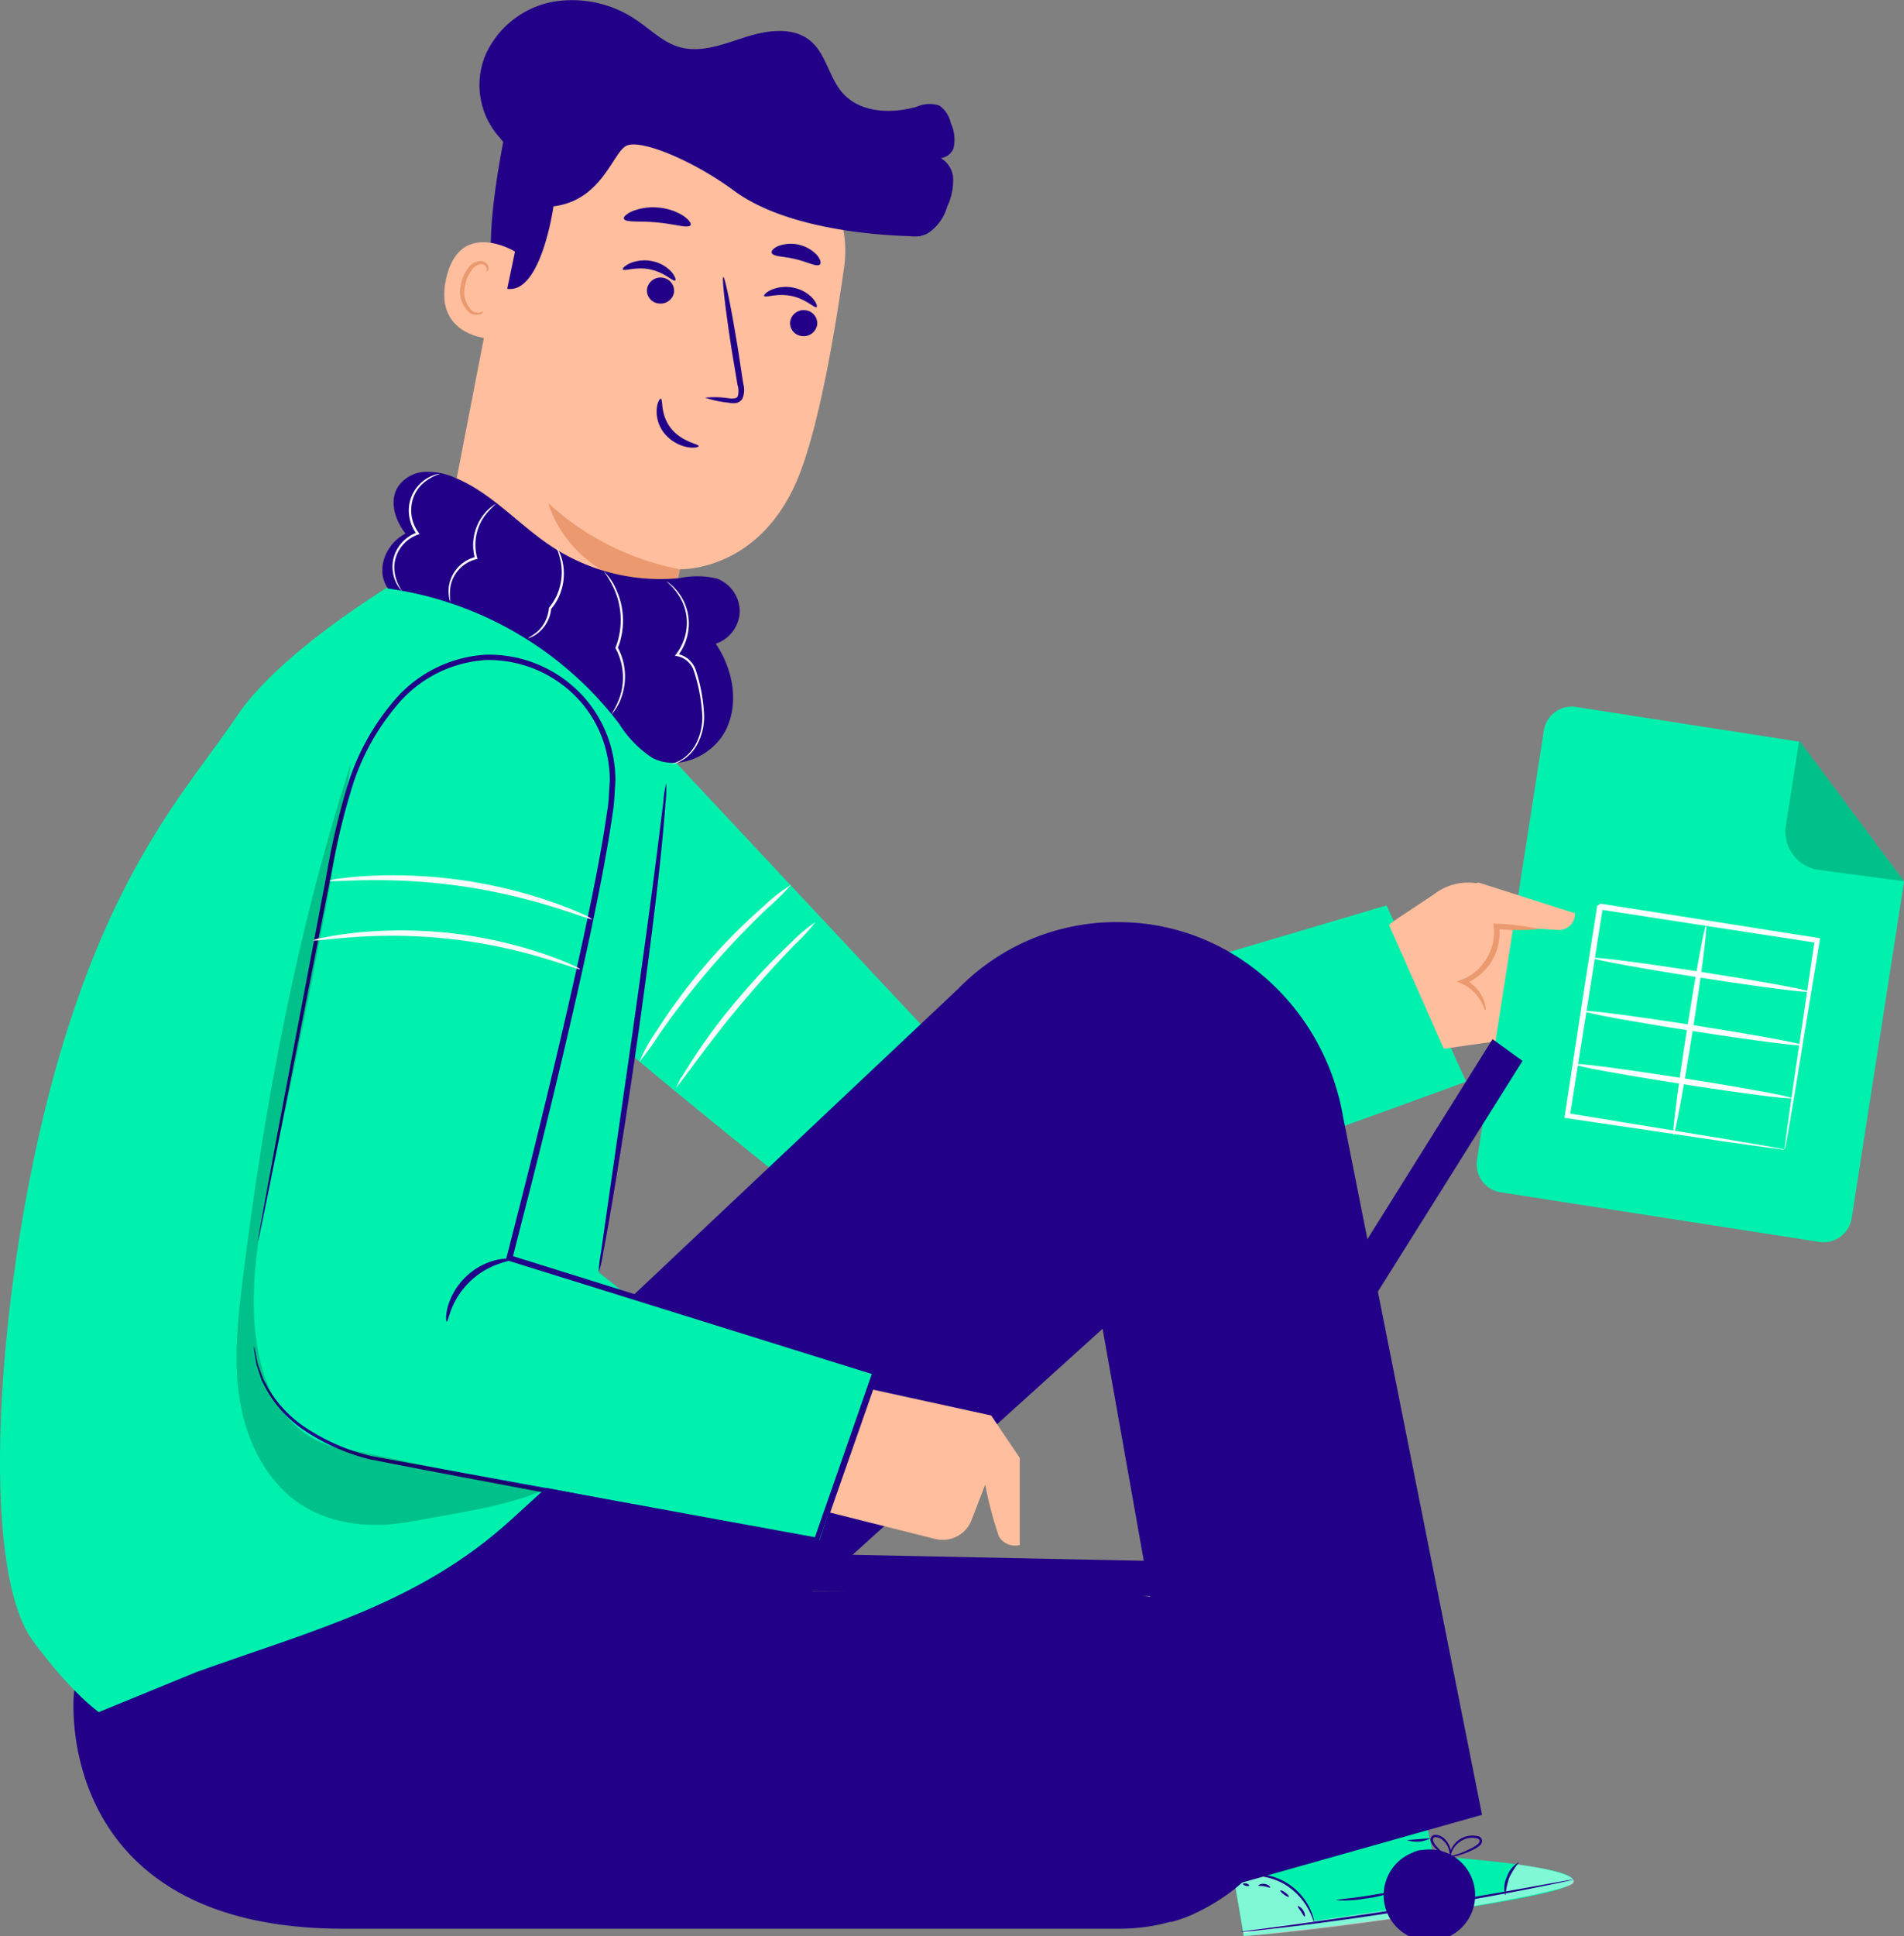 <svg xmlns="http://www.w3.org/2000/svg" id="Character" width="198.698" height="201.969" viewBox="0 0 198.698 201.969"><rect x="0" y="0" width="198.698" height="201.969" fill="#808080" stroke="none"/><g id="Grupo_511" data-name="Grupo 511"><g id="Grupo_305" data-name="Grupo 305" transform="translate(59.942 74.761)"><g id="Grupo_300" data-name="Grupo 300"><path id="Caminho_142" data-name="Caminho 142" d="M252.957,329.6l31.5,33.653,47.151-13.966,8.3,18.379s-54.694,20.353-59.482,18.5-33.583-26.285-33.583-26.285Z" transform="translate(-246.85 -329.6)" fill="#00f1ad"></path></g><g id="Grupo_302" data-name="Grupo 302" transform="translate(10.603 21.424)"><g id="Grupo_301" data-name="Grupo 301"><path id="Caminho_143" data-name="Caminho 143" d="M270.491,347.95a21.864,21.864,0,0,1-2.23,2.417c-1.4,1.46-3.316,3.5-5.3,5.862-3.27,3.853-5.71,7.368-6.551,8.419l-.479.607.327-.689c.152-.327.245-.467.269-.455s0,.175-.105.525l-.152-.082a59.372,59.372,0,0,1,6.235-8.711,69.609,69.609,0,0,1,5.465-5.78A15.193,15.193,0,0,1,270.491,347.95Z" transform="translate(-255.93 -347.947)" fill="#fafafa"></path></g></g><g id="Grupo_304" data-name="Grupo 304" transform="translate(6.791 17.536)"><g id="Grupo_303" data-name="Grupo 303"><path id="Caminho_144" data-name="Caminho 144" d="M268.5,344.62a28.11,28.11,0,0,1-2.557,2.51c-1.588,1.518-3.737,3.69-5.92,6.235s-4.005,5-5.266,6.8a26.756,26.756,0,0,1-2.09,2.908,16.167,16.167,0,0,1,1.74-3.141,60.774,60.774,0,0,1,5.161-6.959,59.636,59.636,0,0,1,6.1-6.154A16.31,16.31,0,0,1,268.5,344.62Z" transform="translate(-252.665 -344.617)" fill="#fafafa"></path></g></g></g><g id="Grupo_392" data-name="Grupo 392" transform="translate(128.438 189.977)"><g id="Grupo_391" data-name="Grupo 391"><g id="Grupo_390" data-name="Grupo 390"><g id="Grupo_389" data-name="Grupo 389"><g id="Grupo_314" data-name="Grupo 314"><g id="Grupo_309" data-name="Grupo 309"><g id="Grupo_308" data-name="Grupo 308"><g id="Grupo_307" data-name="Grupo 307"><g id="Grupo_306" data-name="Grupo 306"><path id="Caminho_145" data-name="Caminho 145" d="M326.668,431.925l-.782-3.655-20.376,4.017,1.355,7.964,1.284-.117c5.7-.584,28.924-3.363,32.52-5.1C344.674,433.081,326.668,431.925,326.668,431.925Z" transform="translate(-305.51 -428.27)" fill="#00f1ad"></path></g></g></g></g><g id="Grupo_313" data-name="Grupo 313" transform="translate(0.327 5.633)" opacity="0.5"><g id="Grupo_312" data-name="Grupo 312"><g id="Grupo_311" data-name="Grupo 311"><g id="Grupo_310" data-name="Grupo 310"><path id="Caminho_146" data-name="Caminho 146" d="M314.209,438.11a7.331,7.331,0,0,0-3.188-4.1,6.043,6.043,0,0,0-5.231-.584l1,5.722Z" transform="translate(-305.79 -433.094)" fill="#fff"></path></g></g></g></g></g><g id="Grupo_318" data-name="Grupo 318" transform="translate(1.308 4.531)"><g id="Grupo_317" data-name="Grupo 317"><g id="Grupo_316" data-name="Grupo 316"><g id="Grupo_315" data-name="Grupo 315" opacity="0.5"><path id="Caminho_147" data-name="Caminho 147" d="M335.32,432.15s6.376.794,5.768,1.915-23.973,4.823-34.423,5.546l-.035-.467,27.3-4.075S334.141,432.384,335.32,432.15Z" transform="translate(-306.63 -432.15)" fill="#fff"></path></g></g></g></g><g id="Grupo_323" data-name="Grupo 323" transform="translate(0.993 6.092)"><g id="Grupo_322" data-name="Grupo 322"><g id="Grupo_321" data-name="Grupo 321"><g id="Grupo_320" data-name="Grupo 320"><g id="Grupo_319" data-name="Grupo 319"><path id="Caminho_148" data-name="Caminho 148" d="M306.36,438.955a2.126,2.126,0,0,0,.362-.012c.3-.035.642-.058,1.016-.093,1.016-.117,2.265-.257,3.748-.432,3.164-.385,7.52-.969,12.319-1.728s9.131-1.53,12.249-2.137c1.46-.292,2.686-.537,3.69-.747.374-.082.7-.152,1-.222a2.212,2.212,0,0,0,.35-.093,1.9,1.9,0,0,0-.35.047c-.3.047-.631.105-1,.175q-1.506.263-3.713.666c-3.129.561-7.462,1.308-12.261,2.067s-9.143,1.366-12.3,1.8c-1.471.2-2.721.374-3.737.5q-.56.088-1.016.14Z" transform="translate(-306.36 -433.487)" fill="#220087"></path></g></g></g></g></g><g id="Grupo_328" data-name="Grupo 328" transform="translate(28.554 4.258)"><g id="Grupo_327" data-name="Grupo 327"><g id="Grupo_326" data-name="Grupo 326"><g id="Grupo_325" data-name="Grupo 325"><g id="Grupo_324" data-name="Grupo 324"><path id="Caminho_149" data-name="Caminho 149" d="M330.064,435.424a9.35,9.35,0,0,1,.409-1.88,8.679,8.679,0,0,1,1.039-1.623,2.8,2.8,0,0,0-1.273,1.53A2.763,2.763,0,0,0,330.064,435.424Z" transform="translate(-329.964 -431.916)" fill="#220087"></path></g></g></g></g></g><g id="Grupo_333" data-name="Grupo 333" transform="translate(22.114 3.782)"><g id="Grupo_332" data-name="Grupo 332"><g id="Grupo_331" data-name="Grupo 331"><g id="Grupo_330" data-name="Grupo 330"><g id="Grupo_329" data-name="Grupo 329"><path id="Caminho_150" data-name="Caminho 150" d="M324.462,433.39c.058.023.292-.374.525-.887a2.3,2.3,0,0,0,.292-.993c-.058-.023-.292.374-.526.887A2.3,2.3,0,0,0,324.462,433.39Z" transform="translate(-324.448 -431.509)" fill="#220087"></path></g></g></g></g></g><g id="Grupo_338" data-name="Grupo 338" transform="translate(20.323 3.685)"><g id="Grupo_337" data-name="Grupo 337"><g id="Grupo_336" data-name="Grupo 336"><g id="Grupo_335" data-name="Grupo 335"><g id="Grupo_334" data-name="Grupo 334"><path id="Caminho_151" data-name="Caminho 151" d="M322.921,432.785c.058.047.339-.222.642-.6s.5-.712.455-.759-.339.222-.642.6S322.874,432.739,322.921,432.785Z" transform="translate(-322.914 -431.425)" fill="#220087"></path></g></g></g></g></g><g id="Grupo_343" data-name="Grupo 343" transform="translate(18.986 2.921)"><g id="Grupo_342" data-name="Grupo 342"><g id="Grupo_341" data-name="Grupo 341"><g id="Grupo_340" data-name="Grupo 340"><g id="Grupo_339" data-name="Grupo 339"><path id="Caminho_152" data-name="Caminho 152" d="M321.77,431.132a4.772,4.772,0,1,0,1.051-.28A2.322,2.322,0,0,0,321.77,431.132Z" transform="translate(-321.77 -430.771)" fill="#220087"></path></g></g></g></g></g><g id="Grupo_348" data-name="Grupo 348" transform="translate(18.403 1.754)"><g id="Grupo_347" data-name="Grupo 347"><g id="Grupo_346" data-name="Grupo 346"><g id="Grupo_345" data-name="Grupo 345"><g id="Grupo_344" data-name="Grupo 344"><path id="Caminho_153" data-name="Caminho 153" d="M321.27,429.991a3,3,0,0,0,2.452-.2,128.456,128.456,0,0,1-2.452.2Z" transform="translate(-321.27 -429.772)" fill="#220087"></path></g></g></g></g></g><g id="Grupo_353" data-name="Grupo 353" transform="translate(22.548 1.489)"><g id="Grupo_352" data-name="Grupo 352"><g id="Grupo_351" data-name="Grupo 351"><g id="Grupo_350" data-name="Grupo 350"><g id="Grupo_349" data-name="Grupo 349"><path id="Caminho_154" data-name="Caminho 154" d="M324.82,431.816a3.922,3.922,0,0,0,1.319-.222,8.161,8.161,0,0,0,1.355-.525,3.67,3.67,0,0,0,.747-.455.688.688,0,0,0,.257-.455.513.513,0,0,0-.28-.49,2.436,2.436,0,0,0-2.873,1.179,2.358,2.358,0,0,0-.292.946.892.892,0,0,0,.023.362,3.8,3.8,0,0,1,.42-1.214,2.4,2.4,0,0,1,1-.911,2.083,2.083,0,0,1,1.588-.14c.234.117.187.385-.023.561a3.8,3.8,0,0,1-.689.432,10.576,10.576,0,0,1-1.3.572C325.31,431.7,324.808,431.781,324.82,431.816Z" transform="translate(-324.82 -429.545)" fill="#220087"></path></g></g></g></g></g><g id="Grupo_358" data-name="Grupo 358" transform="translate(20.85 1.417)"><g id="Grupo_357" data-name="Grupo 357"><g id="Grupo_356" data-name="Grupo 356"><g id="Grupo_355" data-name="Grupo 355"><g id="Grupo_354" data-name="Grupo 354"><path id="Caminho_155" data-name="Caminho 155" d="M325.414,431.838a1.286,1.286,0,0,0,.012-.934,2.164,2.164,0,0,0-.514-.9,1.358,1.358,0,0,0-1.2-.5.523.523,0,0,0-.315.666,1.474,1.474,0,0,0,.315.549,4.527,4.527,0,0,0,.747.7,1.763,1.763,0,0,0,.841.409c.023-.035-.3-.2-.724-.549a4.34,4.34,0,0,1-.677-.7c-.222-.245-.432-.724-.105-.841a1.193,1.193,0,0,1,.958.42,2,2,0,0,1,.5.794A5.085,5.085,0,0,1,325.414,431.838Z" transform="translate(-323.366 -429.484)" fill="#220087"></path></g></g></g></g></g><g id="Grupo_363" data-name="Grupo 363" transform="translate(0.525 5.522)"><g id="Grupo_362" data-name="Grupo 362"><g id="Grupo_361" data-name="Grupo 361"><g id="Grupo_360" data-name="Grupo 360"><g id="Grupo_359" data-name="Grupo 359"><path id="Caminho_156" data-name="Caminho 156" d="M305.96,433.374c.012.047.572-.152,1.518-.187a6.609,6.609,0,0,1,3.515.841,6.68,6.68,0,0,1,2.522,2.592c.455.829.572,1.413.619,1.4a1.193,1.193,0,0,0-.07-.409,5.518,5.518,0,0,0-.4-1.074,6.3,6.3,0,0,0-6.2-3.515,5.659,5.659,0,0,0-1.121.21A.9.9,0,0,0,305.96,433.374Z" transform="translate(-305.959 -432.999)" fill="#220087"></path></g></g></g></g></g><g id="Grupo_368" data-name="Grupo 368" transform="translate(11.011 7.346)"><g id="Grupo_367" data-name="Grupo 367"><g id="Grupo_366" data-name="Grupo 366"><g id="Grupo_365" data-name="Grupo 365"><g id="Grupo_364" data-name="Grupo 364"><path id="Caminho_157" data-name="Caminho 157" d="M314.94,435.459a11.726,11.726,0,0,0,3.036-.175,11.87,11.87,0,0,0,2.954-.712c-.023-.07-1.343.222-2.989.467S314.94,435.389,314.94,435.459Z" transform="translate(-314.94 -434.561)" fill="#220087"></path></g></g></g></g></g><g id="Grupo_373" data-name="Grupo 373" transform="translate(6.988 8.862)"><g id="Grupo_372" data-name="Grupo 372"><g id="Grupo_371" data-name="Grupo 371"><g id="Grupo_370" data-name="Grupo 370"><g id="Grupo_369" data-name="Grupo 369"><path id="Caminho_158" data-name="Caminho 158" d="M311.5,435.872c-.047.058.152.269.339.549s.3.549.374.525.058-.339-.163-.666S311.536,435.813,311.5,435.872Z" transform="translate(-311.494 -435.859)" fill="#220087"></path></g></g></g></g></g><g id="Grupo_378" data-name="Grupo 378" transform="translate(5.177 7.216)"><g id="Grupo_377" data-name="Grupo 377"><g id="Grupo_376" data-name="Grupo 376"><g id="Grupo_375" data-name="Grupo 375"><g id="Grupo_374" data-name="Grupo 374"><path id="Caminho_159" data-name="Caminho 159" d="M309.951,434.462c-.047.058.128.245.374.432s.479.28.514.222-.128-.245-.374-.432S310,434.415,309.951,434.462Z" transform="translate(-309.944 -434.45)" fill="#220087"></path></g></g></g></g></g><g id="Grupo_383" data-name="Grupo 383" transform="translate(2.883 6.534)"><g id="Grupo_382" data-name="Grupo 382"><g id="Grupo_381" data-name="Grupo 381"><g id="Grupo_380" data-name="Grupo 380"><g id="Grupo_379" data-name="Grupo 379"><path id="Caminho_160" data-name="Caminho 160" d="M307.98,434.046c.023.07.292.023.619.082s.56.187.607.128-.175-.315-.56-.374S307.957,433.987,307.98,434.046Z" transform="translate(-307.979 -433.866)" fill="#220087"></path></g></g></g></g></g><g id="Grupo_388" data-name="Grupo 388" transform="translate(1.284 6.48)"><g id="Grupo_387" data-name="Grupo 387"><g id="Grupo_386" data-name="Grupo 386"><g id="Grupo_385" data-name="Grupo 385"><g id="Grupo_384" data-name="Grupo 384"><path id="Caminho_161" data-name="Caminho 161" d="M306.61,433.89c-.012.07.117.152.3.2s.339.012.35-.047-.117-.152-.3-.2S306.622,433.82,306.61,433.89Z" transform="translate(-306.609 -433.819)" fill="#220087"></path></g></g></g></g></g></g></g></g></g><g id="Grupo_404" data-name="Grupo 404" transform="translate(7.664 96.189)"><g id="Grupo_401" data-name="Grupo 401"><g id="Grupo_393" data-name="Grupo 393" transform="translate(22.28)"><path id="Caminho_162" data-name="Caminho 162" d="M221.16,420.966l70.073-66.079a23.028,23.028,0,0,1,16.476-6.936h0c.455,0,.922.012,1.39.035,11.221.56,20.388,9.2,22.279,20.283l14.5,72.805-29.134,8.221-10.462-58.922-34.6,31.271Z" transform="translate(-221.16 -347.95)" fill="#220087"></path></g><g id="Grupo_394" data-name="Grupo 394" transform="translate(0 70.143)"><path id="Caminho_163" data-name="Caminho 163" d="M202.209,417.805c-.292.841-2.242,25.082,28.06,25.082h80.967c10.252,0,18.555-7.8,18.555-17.434h0c0-9.622-8.3-17.434-18.555-17.434H235.85a19.467,19.467,0,0,0-7.812,1.623Z" transform="translate(-202.08 -408.02)" fill="#220087"></path></g><g id="Grupo_396" data-name="Grupo 396" transform="translate(41.617 69.828)"><g id="Grupo_395" data-name="Grupo 395"><path id="Caminho_164" data-name="Caminho 164" d="M312.417,408.077c0,.175-16.721.327-37.343.327s-37.354-.14-37.354-.327,16.721-.327,37.354-.327S312.417,407.9,312.417,408.077Z" transform="translate(-237.72 -407.75)" fill="#220087"></path></g></g><g id="Grupo_398" data-name="Grupo 398" transform="translate(104.989 26.974)"><g id="Grupo_397" data-name="Grupo 397"><path id="Caminho_165" data-name="Caminho 165" d="M292.2,371.05c.2,0,.2,3.5.841,7.753.619,4.25,1.611,7.6,1.425,7.66-.152.058-1.448-3.246-2.067-7.567C291.745,374.588,292.036,371.038,292.2,371.05Z" transform="translate(-291.992 -371.05)" fill="#220087"></path></g></g><g id="Grupo_400" data-name="Grupo 400" transform="translate(107.224 26.471)"><g id="Grupo_399" data-name="Grupo 399"><path id="Caminho_166" data-name="Caminho 166" d="M295.312,370.62c.175,0,.35,3.573-.035,7.964s-1.156,7.894-1.331,7.859.315-3.55.677-7.917C295.02,374.181,295.125,370.62,295.312,370.62Z" transform="translate(-293.905 -370.62)" fill="#220087"></path></g></g></g><g id="Grupo_403" data-name="Grupo 403" transform="translate(111.934 70.108)"><g id="Grupo_402" data-name="Grupo 402"><path id="Caminho_167" data-name="Caminho 167" d="M300.416,442.2a22.1,22.1,0,0,0,5.909-3.456,18.178,18.178,0,0,0,4.507-5.815,17.575,17.575,0,0,0-1.249-17.258,18.093,18.093,0,0,0-5.3-5.1A22.43,22.43,0,0,0,297.94,408c0-.023.163-.012.479.023a11.609,11.609,0,0,1,1.366.245A16.975,16.975,0,0,1,304.5,410.2a17.85,17.85,0,0,1,5.535,5.15,17.822,17.822,0,0,1,1.284,17.819,17.946,17.946,0,0,1-4.741,5.9,17.313,17.313,0,0,1-4.391,2.592c-.561.21-1,.362-1.319.444A1.9,1.9,0,0,1,300.416,442.2Z" transform="translate(-297.939 -407.99)" fill="#220087"></path></g></g></g><g id="Grupo_445" data-name="Grupo 445" transform="translate(43.901)"><g id="Grupo_406" data-name="Grupo 406" transform="translate(0 12.29)"><g id="Grupo_405" data-name="Grupo 405"><path id="Caminho_168" data-name="Caminho 168" d="M244.132,276.1l-.654,3.515L233.308,332.1c-1.179,6.1,3.118,11.957,9.657,13.172h0c6.6,1.226,13-2.756,14.293-8.886,1.355-6.446,2.908-13.195,2.908-13.195s8.594.35,12.564-10.124c1.973-5.208,3.538-14.094,4.577-21.415a11.683,11.683,0,0,0-10.4-13.288Z" transform="translate(-233.113 -276.1)" fill="#ffbe9d"></path></g></g><g id="Grupo_412" data-name="Grupo 412" transform="translate(35.836 29.93)"><g id="Grupo_408" data-name="Grupo 408" transform="translate(2.71 2.428)"><g id="Grupo_407" data-name="Grupo 407"><path id="Caminho_169" data-name="Caminho 169" d="M268.945,294.855a1.422,1.422,0,0,1-1.635,1.121,1.352,1.352,0,0,1-1.168-1.553,1.421,1.421,0,0,1,1.635-1.121A1.358,1.358,0,0,1,268.945,294.855Z" transform="translate(-266.123 -293.286)" fill="#220087"></path></g></g><g id="Grupo_411" data-name="Grupo 411"><g id="Grupo_410" data-name="Grupo 410"><g id="Grupo_409" data-name="Grupo 409"><path id="Caminho_170" data-name="Caminho 170" d="M269.276,293.312c-.21.14-1.1-.852-2.592-1.156-1.495-.327-2.744.21-2.873,0-.058-.093.175-.385.736-.642a3.911,3.911,0,0,1,2.347-.222,3.713,3.713,0,0,1,2.02,1.144C269.288,292.892,269.381,293.254,269.276,293.312Z" transform="translate(-263.803 -291.206)" fill="#220087"></path></g></g></g></g><g id="Grupo_418" data-name="Grupo 418" transform="translate(21.088 27.162)"><g id="Grupo_414" data-name="Grupo 414" transform="translate(2.523 1.797)"><g id="Grupo_413" data-name="Grupo 413"><path id="Caminho_171" data-name="Caminho 171" d="M256.155,291.945a1.422,1.422,0,0,1-1.635,1.121,1.352,1.352,0,0,1-1.168-1.553,1.422,1.422,0,0,1,1.635-1.121A1.375,1.375,0,0,1,256.155,291.945Z" transform="translate(-253.333 -290.376)" fill="#220087"></path></g></g><g id="Grupo_417" data-name="Grupo 417"><g id="Grupo_416" data-name="Grupo 416"><g id="Grupo_415" data-name="Grupo 415"><path id="Caminho_172" data-name="Caminho 172" d="M256.646,290.942c-.21.14-1.1-.852-2.592-1.156-1.495-.327-2.744.21-2.872,0-.058-.093.175-.385.736-.642a3.91,3.91,0,0,1,2.347-.222,3.712,3.712,0,0,1,2.02,1.144C256.658,290.522,256.739,290.884,256.646,290.942Z" transform="translate(-251.173 -288.836)" fill="#220087"></path></g></g></g></g><g id="Grupo_421" data-name="Grupo 421" transform="translate(29.679 28.895)"><g id="Grupo_420" data-name="Grupo 420"><g id="Grupo_419" data-name="Grupo 419"><path id="Caminho_173" data-name="Caminho 173" d="M258.53,302.908a10.055,10.055,0,0,1,2.522.07c.385.035.771.035.887-.21a1.933,1.933,0,0,0-.023-1.179c-.164-1-.339-2.043-.525-3.141-.712-4.461-1.133-8.1-.957-8.127s.9,3.573,1.611,8.034c.163,1.1.327,2.148.479,3.153a2.232,2.232,0,0,1-.117,1.541,1.006,1.006,0,0,1-.747.432,2.343,2.343,0,0,1-.666-.047A11.156,11.156,0,0,1,258.53,302.908Z" transform="translate(-258.53 -290.32)" fill="#220087"></path></g></g></g><g id="Grupo_423" data-name="Grupo 423" transform="translate(13.331 52.505)"><g id="Grupo_422" data-name="Grupo 422"><path id="Caminho_174" data-name="Caminho 174" d="M258.239,317.418a28.164,28.164,0,0,1-13.709-6.878s1.973,8.174,13.031,9.412Z" transform="translate(-244.53 -310.54)" fill="#eb996e"></path></g></g><g id="Grupo_426" data-name="Grupo 426" transform="translate(24.615 41.597)"><g id="Grupo_425" data-name="Grupo 425"><g id="Grupo_424" data-name="Grupo 424"><path id="Caminho_175" data-name="Caminho 175" d="M254.645,301.2c.245.035-.093,1.658,1.063,3.094s2.919,1.623,2.884,1.845c0,.105-.455.234-1.179.105A4.138,4.138,0,0,1,255,304.8a3.607,3.607,0,0,1-.782-2.581C254.271,301.539,254.54,301.165,254.645,301.2Z" transform="translate(-254.193 -301.198)" fill="#220087"></path></g></g></g><g id="Grupo_428" data-name="Grupo 428" transform="translate(21.204 21.63)"><g id="Grupo_427" data-name="Grupo 427"><path id="Caminho_176" data-name="Caminho 176" d="M258.229,285.957c-.234.374-1.681-.128-3.48-.28-1.8-.187-3.316.035-3.468-.385-.07-.2.257-.525.911-.806a5.867,5.867,0,0,1,2.709-.362,5.783,5.783,0,0,1,2.592.864C258.077,285.4,258.334,285.782,258.229,285.957Z" transform="translate(-251.272 -284.098)" fill="#220087"></path></g></g><g id="Grupo_430" data-name="Grupo 430" transform="translate(36.626 25.427)"><g id="Grupo_429" data-name="Grupo 429"><path id="Caminho_177" data-name="Caminho 177" d="M269.513,289.522c-.339.28-1.284-.28-2.522-.56-1.226-.315-2.335-.245-2.5-.654-.07-.2.163-.5.689-.724a3.758,3.758,0,0,1,4.052.969C269.594,289.008,269.665,289.382,269.513,289.522Z" transform="translate(-264.48 -287.35)" fill="#220087"></path></g></g><g id="Grupo_436" data-name="Grupo 436" transform="translate(6.141)"><g id="Grupo_431" data-name="Grupo 431"><path id="Caminho_178" data-name="Caminho 178" d="M287.845,281.018a4.128,4.128,0,0,0-.3-2.627,2.961,2.961,0,0,0-1.2-1.81,3.283,3.283,0,0,0-2.347.128c-2.662.759-5.885.642-7.73-1.425-1.425-1.611-1.716-4.075-3.375-5.453-1.822-1.506-4.542-1.1-6.8-.374s-4.647,1.693-6.913,1.016c-1.635-.49-2.9-1.752-4.309-2.721a11.866,11.866,0,0,0-8.863-1.985,9.656,9.656,0,0,0-7.018,5.546,8.175,8.175,0,0,0,1.53,8.664c.105.152.222.269.327.4-1.074,5.628-2.359,14.6.187,15.273,3.725,1,5.056-8.547,5.056-8.547,5.033-.619,6.165-5.547,7.578-6.306s6.831,1.413,11.245,4.659c5.476,4.052,15,4.659,18.333,4.753a3.66,3.66,0,0,0,.876.012h.315l-.035-.047a2.553,2.553,0,0,0,.642-.2,4.86,4.86,0,0,0,2.125-2.826,6.337,6.337,0,0,0,.619-3.153,2.661,2.661,0,0,0-1.273-1.927A1.629,1.629,0,0,0,287.845,281.018Z" transform="translate(-238.372 -265.575)" fill="#220087"></path></g><g id="Grupo_433" data-name="Grupo 433" transform="translate(5.571 3.658)"><g id="Grupo_432" data-name="Grupo 432"><path id="Caminho_179" data-name="Caminho 179" d="M280.552,282.723a1.113,1.113,0,0,1,.42-.479,1.976,1.976,0,0,1,3.071,2.184,2,2,0,0,1-1.319,1.343,3.247,3.247,0,0,1-2.1-.035c-1.495-.49-2.347-2.055-2.966-3.55a18.326,18.326,0,0,0-1.039-2.289,4.583,4.583,0,0,0-1.728-1.833,3.323,3.323,0,0,0-2.557-.164c-.9.245-1.8.677-2.791.993a6.382,6.382,0,0,1-3.188.175,9.184,9.184,0,0,1-3.013-1.238,24.426,24.426,0,0,1-4.729-4.157,18.053,18.053,0,0,0-4.426-3.6,7.308,7.308,0,0,0-4.928-.677,7.446,7.446,0,0,0-3.842,2.1,7.541,7.541,0,0,0-1.95,5.979,12.117,12.117,0,0,0,.572,2.335,2.284,2.284,0,0,1-.3-.549,7.035,7.035,0,0,1-.5-1.752,7.756,7.756,0,0,1,.105-2.9,7.436,7.436,0,0,1,1.763-3.41,7.9,7.9,0,0,1,9.33-1.635,18.235,18.235,0,0,1,4.589,3.678,24.045,24.045,0,0,0,4.624,4.052,9.055,9.055,0,0,0,2.814,1.168,5.922,5.922,0,0,0,2.9-.152c.934-.28,1.833-.724,2.814-.981a3.88,3.88,0,0,1,2.978.234c1.775,1.051,2.37,2.966,2.966,4.426.584,1.495,1.378,2.907,2.639,3.34a2.918,2.918,0,0,0,1.833.07,1.627,1.627,0,0,0,1.109-1.074,1.8,1.8,0,0,0-1.028-2.172,1.974,1.974,0,0,0-1.658.175C280.692,282.548,280.576,282.746,280.552,282.723Z" transform="translate(-243.143 -268.708)" fill="#220087"></path></g></g><g id="Grupo_435" data-name="Grupo 435" transform="translate(9.187 10.695)"><g id="Grupo_434" data-name="Grupo 434"><path id="Caminho_180" data-name="Caminho 180" d="M284.318,283.814a1.189,1.189,0,0,1-.14.455,3.827,3.827,0,0,1-.782,1.109,4.142,4.142,0,0,1-1.88,1.074,4.359,4.359,0,0,1-2.861-.269,6.67,6.67,0,0,1-2.487-2.394,5.228,5.228,0,0,0-1.249-1.285,2.237,2.237,0,0,0-1.716-.327,13.658,13.658,0,0,0-1.95.654,6.851,6.851,0,0,1-2.242.385,10.189,10.189,0,0,1-4.566-1.191c-2.884-1.495-5.033-3.69-7.345-5.079-2.277-1.425-4.764-2.079-6.726-1.588a5.534,5.534,0,0,0-3.643,2.814,6.149,6.149,0,0,0-.444,1.7,1.363,1.363,0,0,1-.047-.467,4.279,4.279,0,0,1,.28-1.331,5.662,5.662,0,0,1,3.76-3.141c2.1-.572,4.753.082,7.123,1.53,2.405,1.413,4.566,3.585,7.333,5.009a9.741,9.741,0,0,0,4.285,1.133,6.374,6.374,0,0,0,2.055-.339,13.928,13.928,0,0,1,2.043-.654,2.807,2.807,0,0,1,2.1.432,6.023,6.023,0,0,1,1.355,1.436,6.331,6.331,0,0,0,2.265,2.312,3.927,3.927,0,0,0,4.391-.6A7.284,7.284,0,0,0,284.318,283.814Z" transform="translate(-246.24 -274.734)" fill="#220087"></path></g></g></g><g id="Grupo_444" data-name="Grupo 444" transform="translate(2.458 25.267)"><g id="Grupo_439" data-name="Grupo 439"><g id="Grupo_438" data-name="Grupo 438"><g id="Grupo_437" data-name="Grupo 437"><path id="Caminho_181" data-name="Caminho 181" d="M242.6,288.19c-.14-.105-5.815-3.445-7.193,2.861s5.231,6.387,5.29,6.212S242.6,288.19,242.6,288.19Z" transform="translate(-235.218 -287.213)" fill="#ffbe9d"></path></g></g></g><g id="Grupo_443" data-name="Grupo 443" transform="translate(1.686 1.96)"><g id="Grupo_442" data-name="Grupo 442"><g id="Grupo_441" data-name="Grupo 441"><g id="Grupo_440" data-name="Grupo 440"><path id="Caminho_182" data-name="Caminho 182" d="M239.042,294.168c-.023-.023-.128.058-.327.093a1.1,1.1,0,0,1-.829-.164,2.772,2.772,0,0,1-.724-2.709,3.68,3.68,0,0,1,.654-1.506,1.309,1.309,0,0,1,1.016-.666.572.572,0,0,1,.584.444c.047.2-.023.315.012.327.012.023.163-.07.163-.35a.677.677,0,0,0-.163-.444.877.877,0,0,0-.572-.292,1.613,1.613,0,0,0-1.366.724,3.726,3.726,0,0,0-.759,1.67,2.915,2.915,0,0,0,1,3.071,1.22,1.22,0,0,0,1.039.058C238.995,294.319,239.065,294.191,239.042,294.168Z" transform="translate(-236.662 -288.892)" fill="#eb996e"></path></g></g></g></g></g></g><g id="Grupo_458" data-name="Grupo 458" transform="translate(144.949 92.067)"><g id="Grupo_448" data-name="Grupo 448"><g id="Grupo_447" data-name="Grupo 447"><g id="Grupo_446" data-name="Grupo 446"><path id="Caminho_183" data-name="Caminho 183" d="M331.572,347.024c1.81.257,13.405,2.008,14.5,2.884s1.074,2.079-.234,2.382-8.629-.245-8.629-.245,9.447.222,9.75,1.214c.444,1.483-2.919,2.3-9.236,1.319,0,0,9.633-1.028,9.528,1.355-.047,1.168-8.664,1.273-8.664,1.273-.21.666,8.676-1.191,8.933.257.117.677-1.109,1.366-5.6,2-2.721.385-7.216.946-11.677,1.541l.012.058-4.881.689-5.722-12.915c.444-.432,3.141-2.114,4.963-3.386a5.755,5.755,0,0,1,3.912-.993h0a3.536,3.536,0,0,1,3.048,2.569Z" transform="translate(-319.65 -344.42)" fill="#ffbe9d"></path></g></g></g><g id="Grupo_451" data-name="Grupo 451" transform="translate(16.593 7.024)"><g id="Grupo_450" data-name="Grupo 450"><g id="Grupo_449" data-name="Grupo 449"><path id="Caminho_184" data-name="Caminho 184" d="M342.875,351.527c-.035.175-2.043-.117-4.519-.35s-4.5-.362-4.5-.537a12.628,12.628,0,0,1,4.554-.07C340.936,350.8,342.91,351.363,342.875,351.527Z" transform="translate(-333.86 -350.435)" fill="#eb996e"></path></g></g></g><g id="Grupo_454" data-name="Grupo 454" transform="translate(17.901 9.567)"><g id="Grupo_453" data-name="Grupo 453"><g id="Grupo_452" data-name="Grupo 452"><path id="Caminho_185" data-name="Caminho 185" d="M343.025,353.263c-.023.175-1.822.047-4.029-.023s-4.005-.093-4.017-.269a10.362,10.362,0,0,1,4.04-.339C341.274,352.715,343.06,353.1,343.025,353.263Z" transform="translate(-334.98 -352.614)" fill="#eb996e"></path></g></g></g><g id="Grupo_457" data-name="Grupo 457" transform="translate(18.274 12.156)"><g id="Grupo_456" data-name="Grupo 456"><g id="Grupo_455" data-name="Grupo 455"><path id="Caminho_186" data-name="Caminho 186" d="M343.31,355.063c0,.175-1.8.269-3.994.455a19.614,19.614,0,0,1-4.017.222c-.035-.164,1.728-.642,3.97-.829A10.585,10.585,0,0,1,343.31,355.063Z" transform="translate(-335.3 -354.831)" fill="#eb996e"></path></g></g></g></g><g id="Grupo_473" data-name="Grupo 473" transform="translate(154.102 73.709)"><g id="Grupo_459" data-name="Grupo 459"><path id="Caminho_187" data-name="Caminho 187" d="M363.233,384.539l-33.244-5.173a2.955,2.955,0,0,1-2.464-3.375L334.5,331.2a2.954,2.954,0,0,1,3.375-2.464l23.249,3.62,10.965,14.6-5.465,35.112A2.968,2.968,0,0,1,363.233,384.539Z" transform="translate(-327.488 -328.698)" fill="#00f1ad"></path></g><g id="Grupo_460" data-name="Grupo 460" transform="translate(32.218 3.528)"><path id="Caminho_188" data-name="Caminho 188" d="M356.516,331.72l-1.39,8.9a4.035,4.035,0,0,0,3.363,4.6l8.968,1.191Z" transform="translate(-355.079 -331.72)" fill="#00f1ad"></path></g><g id="Grupo_461" data-name="Grupo 461" transform="translate(32.218 3.528)" opacity="0.2"><path id="Caminho_189" data-name="Caminho 189" d="M356.516,331.72l-1.39,8.9a4.035,4.035,0,0,0,3.363,4.6l8.968,1.191Z" transform="translate(-355.079 -331.72)"></path></g><g id="Grupo_472" data-name="Grupo 472" transform="translate(9.168 20.549)"><g id="Grupo_463" data-name="Grupo 463"><g id="Grupo_462" data-name="Grupo 462"><path id="Caminho_190" data-name="Caminho 190" d="M358.308,371.955a1.941,1.941,0,0,1,.035-.432c.047-.315.093-.712.152-1.191.152-1.1.362-2.592.631-4.472.572-3.865,1.366-9.283,2.324-15.764l.222.3c-6.586-1.016-14.374-2.207-22.688-3.491-.082.058.654-.479.35-.245v.047l-.012.047-.012.093-.023.187-.058.374-.117.747c-.082.49-.152.981-.234,1.471q-.228,1.471-.455,2.908c-.3,1.927-.6,3.807-.887,5.628-.584,3.655-1.133,7.111-1.635,10.3l-.222-.3c6.7,1.1,12.319,2.02,16.336,2.674,1.95.327,3.5.6,4.636.794.5.093.911.164,1.238.222a3.615,3.615,0,0,1,.42.105,1.738,1.738,0,0,1-.4-.035c-.315-.047-.712-.093-1.191-.152-1.121-.152-2.662-.374-4.589-.642-4.064-.6-9.75-1.436-16.534-2.44l-.257-.035.035-.269c.49-3.188,1.016-6.644,1.576-10.311q.42-2.75.876-5.64.228-1.436.455-2.908c.082-.49.152-.981.234-1.471l.117-.747.058-.374.023-.187.012-.093.012-.047v-.047c-.315.222.42-.315.35-.257,8.314,1.308,16.091,2.534,22.676,3.573l.257.047-.047.257c-1.074,6.527-1.973,11.992-2.6,15.881-.315,1.845-.572,3.316-.747,4.391-.082.455-.152.841-.21,1.133A1.791,1.791,0,0,1,358.308,371.955Z" transform="translate(-335.34 -346.296)" fill="#fff"></path></g></g><g id="Grupo_465" data-name="Grupo 465" transform="translate(11.347 2.305)"><g id="Grupo_464" data-name="Grupo 464"><path id="Caminho_191" data-name="Caminho 191" d="M345.084,370.082c-.164-.023.455-4.928,1.4-10.953s1.833-10.883,2-10.859-.455,4.928-1.4,10.953S345.247,370.117,345.084,370.082Z" transform="translate(-345.058 -348.27)" fill="#fff"></path></g></g><g id="Grupo_467" data-name="Grupo 467" transform="translate(0.946 16.724)"><g id="Grupo_466" data-name="Grupo 466"><path id="Caminho_192" data-name="Caminho 192" d="M358.92,364.193c-.023.163-5.138-.49-11.432-1.471s-11.362-1.9-11.338-2.079,5.138.49,11.432,1.471S358.943,364.03,358.92,364.193Z" transform="translate(-336.15 -360.619)" fill="#fff"></path></g></g><g id="Grupo_469" data-name="Grupo 469" transform="translate(2.067 11.201)"><g id="Grupo_468" data-name="Grupo 468"><path id="Caminho_193" data-name="Caminho 193" d="M359.88,359.463c-.023.164-5.138-.49-11.432-1.471s-11.362-1.9-11.338-2.078,5.138.491,11.432,1.471S359.915,359.3,359.88,359.463Z" transform="translate(-337.11 -355.889)" fill="#fff"></path></g></g><g id="Grupo_471" data-name="Grupo 471" transform="translate(2.954 5.654)"><g id="Grupo_470" data-name="Grupo 470"><path id="Caminho_194" data-name="Caminho 194" d="M360.453,354.678c-.023.163-5.1-.49-11.338-1.46s-11.28-1.892-11.245-2.055,5.1.49,11.338,1.46S360.477,354.5,360.453,354.678Z" transform="translate(-337.87 -351.139)" fill="#fff"></path></g></g></g></g><g id="Grupo_474" data-name="Grupo 474" transform="translate(62.487 108.403)"><path id="Caminho_195" data-name="Caminho 195" d="M249.03,415.814v-4.157l59.19,1.214L342.3,358.41l3.129,2.265L310.52,416.351Z" transform="translate(-249.03 -358.41)" fill="#220087"></path></g><g id="Grupo_475" data-name="Grupo 475" transform="translate(86.635 144.963)"><path id="Caminho_196" data-name="Caminho 196" d="M286.513,392.417l2.978,4.414v9.1a1.97,1.97,0,0,1-2.16-.876,36.209,36.209,0,0,1-1.436-5.441l-1.436,3.725a3.227,3.227,0,0,1-3.772,1.962l-10.976-2.756,4.484-12.821Z" transform="translate(-269.71 -389.72)" fill="#ffbe9d"></path></g><g id="Grupo_479" data-name="Grupo 479" transform="translate(149.29 92.055)"><g id="Grupo_476" data-name="Grupo 476"><path id="Caminho_197" data-name="Caminho 197" d="M328.345,344.41l10.089,3.211a1.653,1.653,0,0,1-1.8,1.74c-1.857-.058-6.808-.537-6.808-.537s-.035,3.515-2.919,4.25c0,0-3.667-6.352-3.538-6.539S328.345,344.41,328.345,344.41Z" transform="translate(-323.367 -344.41)" fill="#ffbe9d"></path></g><g id="Grupo_478" data-name="Grupo 478" transform="translate(2.759 4.285)"><g id="Grupo_477" data-name="Grupo 477"><path id="Caminho_198" data-name="Caminho 198" d="M328.7,357.13c-.058.012-.152-.374-.479-.946a4.275,4.275,0,0,0-1.927-1.8l-.56-.257.584-.222a5.28,5.28,0,0,0,2.651-2.452,5.186,5.186,0,0,0,.6-3.036l-.035-.339.327.023a23.573,23.573,0,0,1,4.437.56,23.748,23.748,0,0,1-4.472-.012l.292-.315a5.663,5.663,0,0,1-3.608,6.037l.023-.479a4.231,4.231,0,0,1,1.973,2.137C328.766,356.709,328.743,357.118,328.7,357.13Z" transform="translate(-325.73 -348.08)" fill="#eb996e"></path></g></g></g><g id="Grupo_496" data-name="Grupo 496" transform="translate(0 59.815)"><g id="Grupo_491" data-name="Grupo 491"><g id="Grupo_488" data-name="Grupo 488"><g id="Grupo_480" data-name="Grupo 480"><path id="Caminho_199" data-name="Caminho 199" d="M238.34,316.8s-13.23,7.578-18.146,14.946-13.662,16.126-19.7,39.865c-5.266,20.7-7.228,48.8-1.53,56.563,3.923,5.348,6.854,7.415,6.854,7.415l10.229-4.192c12.179-4.367,23.26-7.17,32.812-15.881l19.4-17.7-10.264-8.1s7.812-42.2,5.733-56.948C261.927,319.871,238.34,316.8,238.34,316.8Z" transform="translate(-195.516 -316.8)" fill="#00f1ad"></path></g><g id="Grupo_481" data-name="Grupo 481" transform="translate(26.528 20.4)"><path id="Caminho_200" data-name="Caminho 200" d="M229.462,334.27l-10.824,50.619a18.123,18.123,0,0,0,11.525,20.82l47.069,9.026,5.873-17.539h0l-38.2-11.91,11.2-48.9Z" transform="translate(-218.235 -334.27)" fill="#00f1ad"></path></g><g id="Grupo_483" data-name="Grupo 483" transform="translate(26.511 8.472)"><g id="Grupo_482" data-name="Grupo 482"><path id="Caminho_201" data-name="Caminho 201" d="M218.232,396.224a.968.968,0,0,1,.07.292c.047.222.105.5.175.876.035.2.082.409.128.654.082.234.175.479.269.747s.21.572.327.876c.163.292.339.607.514.946a12.65,12.65,0,0,0,3.807,4.029,21.268,21.268,0,0,0,6.9,3.013c11.268,2.055,27.312,5,46.567,8.512l-.315.187c1.938-5.558,3.993-11.432,6.119-17.55l.2.385c-11.782-3.667-24.7-7.7-38.2-11.9l-.292-.093.082-.3c.666-2.6,1.378-5.395,2.09-8.209,2.219-8.863,4.3-17.539,6.107-25.958.887-4.215,1.728-8.361,2.312-12.448.175-1.028.163-2.032.257-3.048a13.1,13.1,0,0,0-.339-2.954,12.311,12.311,0,0,0-2.6-5.185,12.754,12.754,0,0,0-9.984-4.472,13.047,13.047,0,0,0-9.271,4.694,24.347,24.347,0,0,0-4.776,8.8,76.37,76.37,0,0,0-2.16,9.108c-2.312,11.735-4.192,21.24-5.488,27.838-.654,3.258-1.168,5.8-1.53,7.567-.175.841-.315,1.495-.409,1.962-.093.444-.163.666-.163.666s.023-.234.093-.677c.082-.467.2-1.121.35-1.973.327-1.763.794-4.309,1.4-7.59,1.249-6.609,3.059-16.126,5.29-27.873a76.484,76.484,0,0,1,2.137-9.178,24.734,24.734,0,0,1,4.846-9,13.572,13.572,0,0,1,9.645-4.9,13.288,13.288,0,0,1,10.451,4.647,12.993,12.993,0,0,1,2.744,5.441,13.767,13.767,0,0,1,.35,3.106c-.093,1.028-.093,2.09-.257,3.118-.584,4.122-1.413,8.279-2.3,12.506-1.8,8.431-3.877,17.118-6.107,25.993-.724,2.814-1.436,5.6-2.1,8.221l-.222-.385c13.5,4.215,26.413,8.256,38.183,11.934l.3.093-.105.292c-2.149,6.107-4.215,11.98-6.165,17.539l-.082.222-.234-.047c-19.267-3.608-35.3-6.539-46.544-8.746a21.733,21.733,0,0,1-6.971-3.118,12.5,12.5,0,0,1-3.807-4.145c-.175-.339-.35-.666-.5-.969-.105-.315-.21-.619-.3-.9s-.175-.537-.257-.771c-.035-.245-.07-.456-.105-.654-.058-.374-.105-.666-.14-.888C218.232,396.329,218.22,396.224,218.232,396.224Z" transform="translate(-218.22 -324.055)" fill="#220087"></path></g></g><g id="Grupo_485" data-name="Grupo 485" transform="translate(46.552 71.491)"><g id="Grupo_484" data-name="Grupo 484"><path id="Caminho_202" data-name="Caminho 202" d="M235.449,384.57c-.07,0-.14-.6.105-1.518a6.985,6.985,0,0,1,1.892-3.141,6.886,6.886,0,0,1,3.211-1.763c.922-.2,1.518-.117,1.518-.035.012.105-.561.175-1.39.479a8.218,8.218,0,0,0-2.9,1.8,8.306,8.306,0,0,0-1.915,2.814C235.648,384.021,235.555,384.582,235.449,384.57Z" transform="translate(-235.383 -378.024)" fill="#220087"></path></g></g><g id="Grupo_487" data-name="Grupo 487" transform="translate(24.679 19.722)" opacity="0.2"><g id="Grupo_486" data-name="Grupo 486"><path id="Caminho_203" data-name="Caminho 203" d="M228.619,333.69c-5.663,17.55-9.085,35.766-11.338,54.064-.525,4.227-.981,8.524-.245,12.716s2.8,8.337,6.364,10.649c3.34,2.16,7.6,2.487,11.5,1.751s10.217-1.6,13.814-3.3l-21.053-4.344s-13.58-.841-7.753-26.845S228.619,333.69,228.619,333.69Z" transform="translate(-216.651 -333.69)"></path></g></g></g><g id="Grupo_490" data-name="Grupo 490" transform="translate(62.474 21.871)"><g id="Grupo_489" data-name="Grupo 489"><path id="Caminho_204" data-name="Caminho 204" d="M249.032,386.558a11.549,11.549,0,0,1,.222-2.02c.2-1.39.467-3.234.782-5.465.677-4.706,1.588-11.035,2.592-18.017.993-7.041,1.868-13.417,2.452-18.041.28-2.23.514-4.087.689-5.476a11.832,11.832,0,0,1,.3-2.008,12.694,12.694,0,0,1-.07,2.032c-.093,1.3-.257,3.188-.49,5.5-.479,4.636-1.284,11.035-2.277,18.076s-2,13.405-2.779,18.006c-.385,2.3-.724,4.157-.969,5.441A12.1,12.1,0,0,1,249.032,386.558Z" transform="translate(-249.019 -335.53)" fill="#220087"></path></g></g></g><g id="Grupo_493" data-name="Grupo 493" transform="translate(34.358 31.496)"><g id="Grupo_492" data-name="Grupo 492"><path id="Caminho_205" data-name="Caminho 205" d="M252.369,348.347c-.035.093-1.495-.479-3.912-1.226a63.327,63.327,0,0,0-9.6-2.2,64.166,64.166,0,0,0-9.82-.642c-2.522.035-4.087.163-4.1.058a3.857,3.857,0,0,1,1.086-.222c.7-.105,1.728-.21,3-.28a51.189,51.189,0,0,1,9.925.467A49.672,49.672,0,0,1,248.6,346.7c1.191.432,2.149.817,2.791,1.121A4.463,4.463,0,0,1,252.369,348.347Z" transform="translate(-224.94 -343.773)" fill="#fafafa"></path></g></g><g id="Grupo_495" data-name="Grupo 495" transform="translate(32.688 37.238)"><g id="Grupo_494" data-name="Grupo 494"><path id="Caminho_206" data-name="Caminho 206" d="M251.348,352.73c-.035.093-1.518-.479-3.97-1.2a54.925,54.925,0,0,0-19.734-2.125c-2.546.187-4.122.432-4.134.327a3.756,3.756,0,0,1,1.086-.292c.7-.152,1.74-.315,3.013-.467a46.2,46.2,0,0,1,10.065-.012,46.737,46.737,0,0,1,9.832,2.16c1.214.42,2.2.794,2.849,1.1S251.371,352.683,251.348,352.73Z" transform="translate(-223.51 -348.69)" fill="#fafafa"></path></g></g></g><g id="Grupo_510" data-name="Grupo 510" transform="translate(39.897 49.218)"><g id="Grupo_497" data-name="Grupo 497"><path id="Caminho_207" data-name="Caminho 207" d="M266.987,322.3a3.685,3.685,0,0,0-2.359-3.433,8.9,8.9,0,0,0-3.888-.058,20.6,20.6,0,0,1-13.242-3.2c-3.526-2.289-6.364-5.687-10.252-7.275a6.941,6.941,0,0,0-3.176-.6,3.59,3.59,0,0,0-2.744,1.541c-.946,1.495-.315,3.515.782,4.893-2.09,1.063-3.176,3.818-1.833,5.733a36.71,36.71,0,0,1,24.1,14.071,11.583,11.583,0,0,0,3.5,3.6c2.756,1.425,6.434-.269,7.742-3.083s.607-6.259-1.133-8.828A3.689,3.689,0,0,0,266.987,322.3Z" transform="translate(-229.684 -307.725)" fill="#220087"></path></g><g id="Grupo_499" data-name="Grupo 499" transform="translate(5.752 7.312)"><g id="Grupo_498" data-name="Grupo 498"><path id="Caminho_208" data-name="Caminho 208" d="M263.37,324.325a4.15,4.15,0,0,1-1.133.607,13.087,13.087,0,0,1-3.375.887,14.134,14.134,0,0,1-5.184-.3,16.932,16.932,0,0,1-5.71-2.791c-1.833-1.308-3.421-2.744-4.9-3.959a31.636,31.636,0,0,0-4.134-2.966,20.915,20.915,0,0,0-4.32-1.8,3.619,3.619,0,0,1,1.273.163,13.448,13.448,0,0,1,3.258,1.261,27.535,27.535,0,0,1,4.274,2.908c1.518,1.2,3.106,2.616,4.9,3.9a16.744,16.744,0,0,0,5.5,2.744,14.436,14.436,0,0,0,5,.42A21.843,21.843,0,0,0,263.37,324.325Z" transform="translate(-234.61 -313.987)" fill="#220087"></path></g></g><g id="Grupo_501" data-name="Grupo 501" transform="translate(29.618 11.403)"><g id="Grupo_500" data-name="Grupo 500"><path id="Caminho_209" data-name="Caminho 209" d="M255.576,336.57c-.012-.023.315-.07.829-.315a4.3,4.3,0,0,0,1.681-1.658,5.981,5.981,0,0,0,.712-3.421,17.829,17.829,0,0,0-.841-4.274,2.3,2.3,0,0,0-1.775-1.588l-.222-.023.128-.175a5.408,5.408,0,0,0,1.121-3.141,5.235,5.235,0,0,0-.607-2.6,6.607,6.607,0,0,0-1.553-1.88,3,3,0,0,1,.537.385,5.343,5.343,0,0,1,1.833,4.11,5.545,5.545,0,0,1-1.144,3.281l-.082-.187a2.519,2.519,0,0,1,1.973,1.74,17.6,17.6,0,0,1,.829,4.355,6.115,6.115,0,0,1-.794,3.515,4.277,4.277,0,0,1-1.787,1.658A2.358,2.358,0,0,1,255.576,336.57Z" transform="translate(-255.048 -317.49)" fill="#fafafa"></path></g></g><g id="Grupo_503" data-name="Grupo 503" transform="translate(23.102 10.375)"><g id="Grupo_502" data-name="Grupo 502"><path id="Caminho_210" data-name="Caminho 210" d="M249.47,316.61a5.74,5.74,0,0,1,1.32,1.938,7.8,7.8,0,0,1,.327,5.582c-.058.175-.128.339-.187.5l-.012-.105a6.424,6.424,0,0,1,.409,5.208,4.935,4.935,0,0,1-1.109,1.868,8.61,8.61,0,0,0,.946-1.915,6.421,6.421,0,0,0-.455-5.033l-.023-.047.023-.058q.088-.228.175-.49a7.935,7.935,0,0,0-.257-5.441A10.36,10.36,0,0,0,249.47,316.61Z" transform="translate(-249.468 -316.61)" fill="#fafafa"></path></g></g><g id="Grupo_505" data-name="Grupo 505" transform="translate(15.187 7.923)"><g id="Grupo_504" data-name="Grupo 504"><path id="Caminho_211" data-name="Caminho 211" d="M245.7,314.51a1.5,1.5,0,0,1,.234.362,4.937,4.937,0,0,1,.385,1.109,5.818,5.818,0,0,1-.467,3.8,5.6,5.6,0,0,1-.747,1.133l.023-.07a3.661,3.661,0,0,1-1.39,2.569,3.222,3.222,0,0,1-.747.444.8.8,0,0,1-.3.082,8.053,8.053,0,0,0,.946-.642,3.718,3.718,0,0,0,1.249-2.475v-.035l.023-.035a6.239,6.239,0,0,0,.712-1.086,6,6,0,0,0,.514-3.655A11.808,11.808,0,0,0,245.7,314.51Z" transform="translate(-242.689 -314.509)" fill="#fafafa"></path></g></g><g id="Grupo_507" data-name="Grupo 507" transform="translate(6.914 3.368)"><g id="Grupo_506" data-name="Grupo 506"><path id="Caminho_212" data-name="Caminho 212" d="M240.55,310.61a7.656,7.656,0,0,0-1.226,1.3,5.17,5.17,0,0,0-.794,4.064c.023.082.035.163.058.234l.035.128-.117.023a3.618,3.618,0,0,0-2.686,2.767,5.247,5.247,0,0,0-.012,1.693,1.308,1.308,0,0,1-.14-.444,3.519,3.519,0,0,1-.012-1.284,3.739,3.739,0,0,1,2.791-2.978l-.093.152c-.023-.082-.035-.164-.058-.245a5.172,5.172,0,0,1,.9-4.227,4.454,4.454,0,0,1,.946-.946A1.621,1.621,0,0,1,240.55,310.61Z" transform="translate(-235.605 -310.609)" fill="#fafafa"></path></g></g><g id="Grupo_509" data-name="Grupo 509" transform="translate(1.064 0.205)"><g id="Grupo_508" data-name="Grupo 508"><path id="Caminho_213" data-name="Caminho 213" d="M231.593,320.114a1.5,1.5,0,0,1-.374-.432,3.528,3.528,0,0,1-.572-1.471,3.675,3.675,0,0,1,.362-2.312,3.94,3.94,0,0,1,2.172-1.892l-.058.187c-.058-.082-.128-.175-.187-.269a4.067,4.067,0,0,1-.572-2.931,3.925,3.925,0,0,1,2.616-2.978,2.222,2.222,0,0,1,.6-.117,4.929,4.929,0,0,0-1.892,1.086,3.709,3.709,0,0,0-1.086,2.055,3.943,3.943,0,0,0,.549,2.756c.058.093.128.175.175.257l.093.14-.152.047A3.73,3.73,0,0,0,231.208,316a3.53,3.53,0,0,0-.385,2.184A4.249,4.249,0,0,0,231.593,320.114Z" transform="translate(-230.595 -307.9)" fill="#fafafa"></path></g></g></g></g></svg>